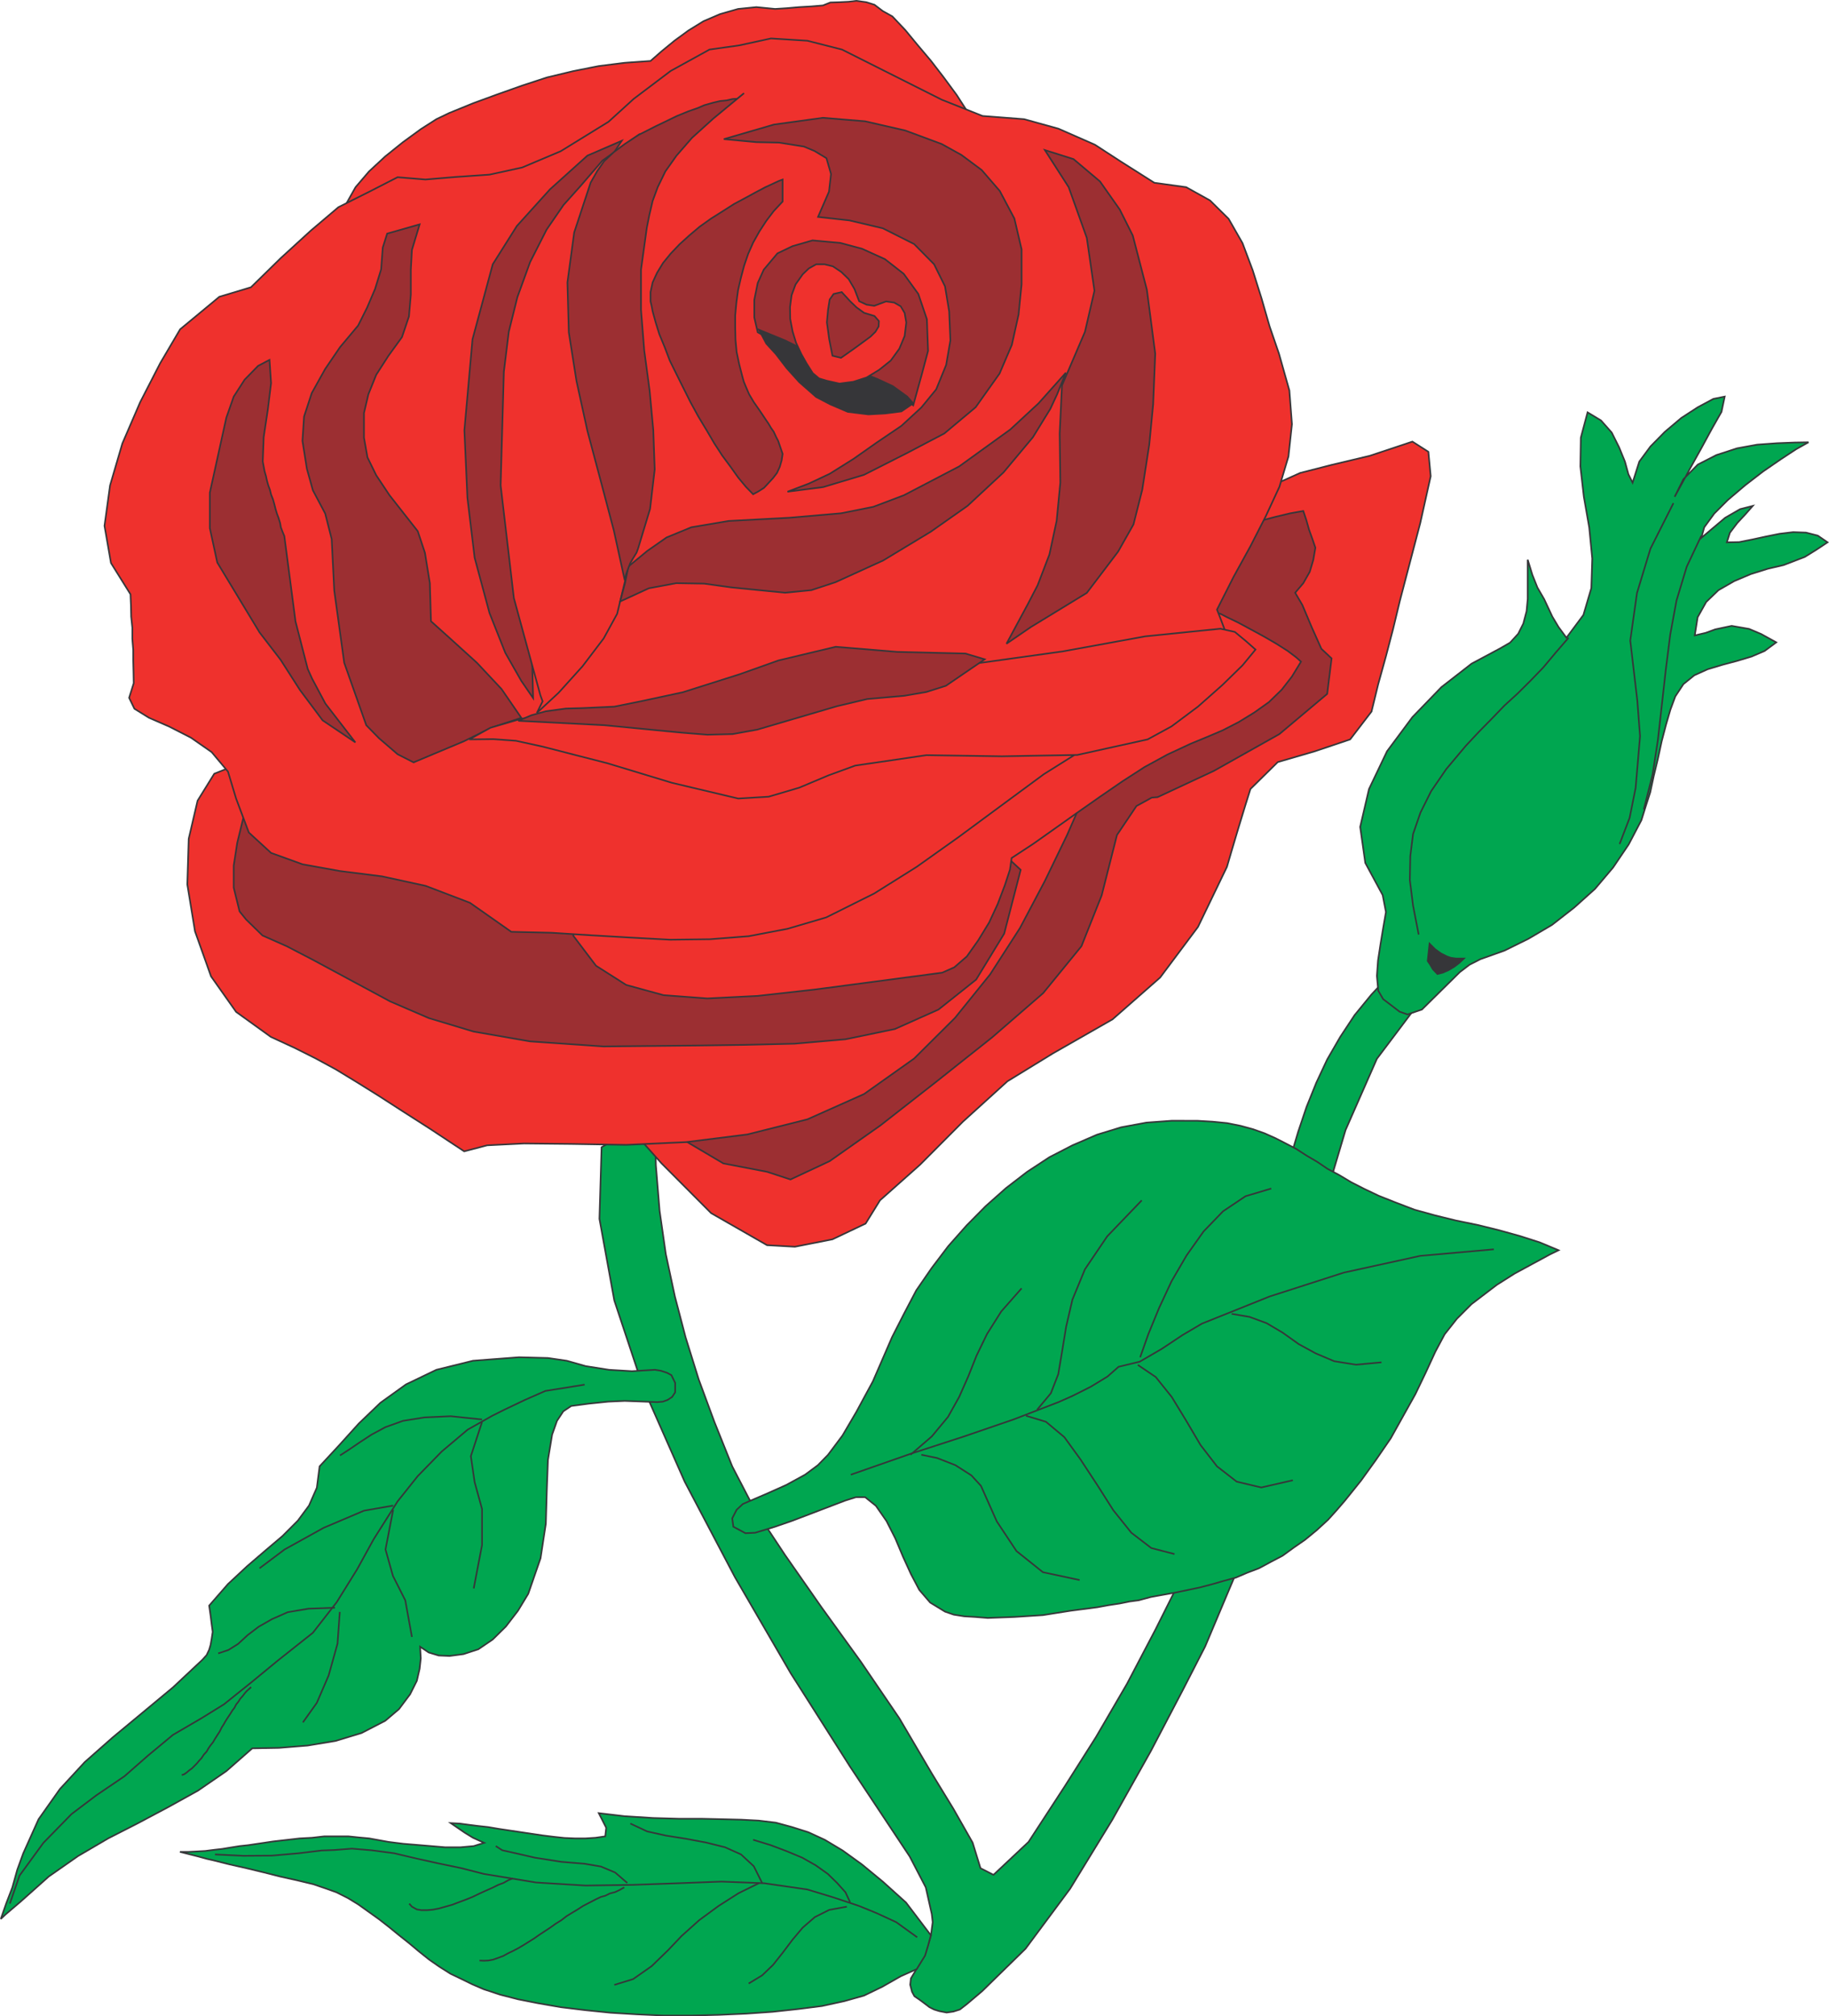 <svg xmlns="http://www.w3.org/2000/svg" width="155.518" height="171.41"><path fill="#00a650" d="m51.15 97.526-.18 6.093 1.262 6.93 2.492 7.5 3.493 7.906 4.28 8.133 4.731 8.149 5.055 7.953 5.07 7.636 1.364 2.621.511 2.274.078.687-.156 1.149-.473 1.535-.691 1.203-.531.89-.063.536.157.605.203.375.41.278.375.277.492.375.395.2.437.136.629.121.574-.082.555-.176.59-.457 1.3-1.101 3.692-3.61 3.789-5.097 3.586-5.86 3.277-5.84 2.707-5.168 1.914-3.73 2.801-6.648 2.07-7.364 1.715-7.71 1.621-7.774 1.676-7.5 2.055-6.906 2.664-6.055 3.57-4.738-2.289-2.586-1.738 1.851-1.442 1.762-1.222 1.852-1.106 1.914-.925 1.976-.829 2.051-.71 2.11-.688 2.308-1.758 6.59-1.46 5.96-1.262 5.286-1.067 4.715-.965 4.148-.93 3.551-.906 2.96-.949 2.509-2.172 4.336-2.406 4.582-2.645 4.539-2.625 4.14-3.097 4.754-2.98 2.801-1.106-.566-.668-2.172-1.637-2.88-1.836-3.003-2.761-4.695-3.254-4.778-3.36-4.652-3.113-4.46-2.664-4.024-1.817-3.496-1.519-3.79-1.324-3.585-1.121-3.594-.91-3.473-.77-3.59-.531-3.695-.317-3.883-.097-4.125-4.52 2.606"/><path fill="none" stroke="#363639" stroke-width=".136" d="m51.15 97.526-.18 6.093 1.262 6.93 2.492 7.5 3.493 7.906 4.28 8.133 4.731 8.149 5.055 7.953 5.07 7.636 1.364 2.621.511 2.274.078.687-.156 1.149-.473 1.535-.69 1.203-.532.89-.063.536.157.605.203.375.41.278.375.277.492.375.395.2.437.136.629.121.574-.082.555-.176.59-.457 1.3-1.101 3.692-3.61 3.789-5.097 3.586-5.86 3.277-5.84 2.707-5.168 1.914-3.73 2.801-6.648 2.07-7.364 1.715-7.71 1.621-7.774 1.676-7.5 2.055-6.906 2.664-6.055 3.57-4.738-2.289-2.586-1.738 1.851-1.442 1.762-1.222 1.852-1.106 1.914-.925 1.976-.829 2.051-.71 2.11-.688 2.308-1.758 6.59-1.46 5.96-1.262 5.286-1.067 4.715-.965 4.148-.93 3.551-.906 2.96-.949 2.509-2.172 4.336-2.406 4.582-2.645 4.539-2.625 4.14-3.097 4.754-2.98 2.801-1.106-.566-.668-2.172-1.637-2.88-1.836-3.003-2.761-4.695-3.254-4.778-3.36-4.652-3.113-4.46-2.664-4.024-1.816-3.496-1.52-3.79-1.324-3.585-1.121-3.594-.91-3.473-.77-3.59-.531-3.695-.317-3.883-.097-4.125zm0 0"/><path fill="#00a650" d="m62.635 128.346-.375.73.097.711 1.027.551.829-.039 1.695-.512 1.484-.515 4.496-1.715.887-.278h.79l.91.73.906 1.302.75 1.48.648 1.54.676 1.48.707 1.343.93 1.082 1.261.77.75.258.887.14.93.055 1.066.086 2.266-.086 2.425-.156 2.372-.375 2.25-.293.984-.18.93-.14.847-.172.766-.102 1.027-.277 1.067-.195 1.004-.18 1.05-.219 1.028-.215 1.043-.273 1.027-.297 1.027-.277.965-.414.988-.375 1.024-.551.984-.516.95-.691.964-.668.989-.813.964-.886.73-.81.712-.827 1.363-1.696 1.266-1.757 1.261-1.836 1.043-1.875 1.047-1.875.89-1.856.81-1.754.789-1.48 1.046-1.324 1.239-1.239 2.152-1.64 1.5-.95 1.52-.824 1.5-.812.73-.356-1.598-.668-1.656-.53-1.781-.497-1.832-.453-1.836-.375-1.773-.434-1.778-.492-1.656-.633-1.383-.55-1.207-.575-1.121-.57-1.027-.613-1.004-.535-.871-.59-.907-.532-.89-.574-.903-.472-.851-.434-.926-.414-1.008-.356-1.027-.28-1.145-.231-1.222-.121-1.324-.078H99.61l-2.133.156-2.148.398-2.055.63-2.09.905-1.953 1.008-1.894 1.242-1.797 1.383-1.735 1.54-1.617 1.636-1.558 1.758-1.403 1.851-1.32 1.914-1.047 1.993-1.008 1.976-.648 1.496-.989 2.274-.652 1.203-.746 1.379-1.184 2.015-1.226 1.637-.867.887-1.09.808-1.594.872-1.637.73-2.054.887-.532.492"/><path fill="none" stroke="#363639" stroke-width=".136" d="m62.635 128.346-.375.73.097.711 1.028.551.828-.039 1.695-.512 1.484-.515 4.496-1.715.887-.278h.79l.91.73.906 1.302.75 1.48.648 1.54.676 1.48.707 1.343.93 1.082 1.261.77.75.258.887.14.93.055 1.066.086 2.266-.086 2.425-.156 2.372-.375 2.25-.293.984-.18.93-.14.847-.172.766-.102 1.027-.277 1.067-.195 1.004-.18 1.05-.219 1.028-.215 1.043-.273 1.027-.297 1.027-.277.965-.414.988-.375 1.024-.551.984-.516.95-.691.964-.668.989-.813.964-.886.73-.81.712-.827 1.363-1.696 1.266-1.757 1.261-1.836 1.043-1.875 1.047-1.875.891-1.856.809-1.754.789-1.48 1.046-1.324 1.239-1.239 2.152-1.64 1.5-.95 1.52-.824 1.5-.812.73-.356-1.598-.668-1.656-.53-1.781-.497-1.832-.453-1.836-.375-1.773-.434-1.778-.492-1.656-.633-1.383-.55-1.207-.575-1.121-.57-1.027-.613-1.004-.535-.871-.59-.907-.532-.89-.574-.903-.472-.851-.434-.926-.414-1.008-.356-1.027-.28-1.145-.231-1.222-.121-1.324-.078H99.61l-2.133.156-2.148.398-2.055.63-2.09.905-1.953 1.008-1.894 1.242-1.797 1.383-1.735 1.54-1.617 1.636-1.558 1.758-1.403 1.851-1.32 1.914-1.047 1.993-1.008 1.976-.648 1.496-.988 2.274-.653 1.203-.746 1.379-1.183 2.015-1.227 1.637-.867.887-1.09.808-1.594.871-1.637.731-2.054.887zm0 0"/><path fill="#00a650" d="m46.592 115.444 1.601.234 1.613.457 1.977.312 1.953.118 1.953-.118.492.079.536.175.37.2.32.652v.809l-.257.394-.394.258-.399.14-.472.04-2.766-.102-1.399.063-1.656.171-1.5.2-.668.453-.535.808-.414 1.168-.355 2.149-.098 2.586-.082 2.84-.45 2.94-1.046 3.02-.871 1.438-1.028 1.34-1.12 1.105-1.223.832-1.266.414-1.184.157-.925-.04-.848-.257-.73-.493.058.989-.098.887-.238 1.027-.574 1.144-.945 1.262-1.165.988-2.015 1.043-2.207.672-2.387.395-2.426.195-2.273.04-2.207 1.937-2.406 1.656-2.489 1.379-2.601 1.383-2.547 1.3-2.567 1.504-2.484 1.735-2.348 2.093L.46 162.76l-.395.375.477-1.363.508-1.325.417-1.5.512-1.402 1.301-2.894 1.816-2.57 2.11-2.286 2.39-2.11 2.524-2.093 2.586-2.148 2.508-2.352.355-.395.215-.453.121-.414.094-.535.086-.57-.086-.63-.094-.753-.121-.848 1.601-1.836 1.633-1.52 1.582-1.358 1.422-1.204 1.301-1.304.95-1.282.667-1.52.235-1.815 1.68-1.813 1.66-1.836 1.835-1.758 2.168-1.558 2.586-1.243 3.113-.77 3.91-.296 2.465.063"/><path fill="none" stroke="#363639" stroke-width=".136" d="m46.592 115.444 1.601.234 1.613.457 1.977.312 1.953.118 1.953-.118.492.079.536.175.37.2.32.652v.809l-.257.394-.394.258-.399.14-.472.04-2.766-.102-1.399.063-1.656.171-1.5.2-.668.453-.535.808-.414 1.168-.355 2.149-.098 2.586-.082 2.84-.45 2.94-1.046 3.02-.871 1.438-1.028 1.34-1.12 1.105-1.223.832-1.266.414-1.184.157-.925-.04-.848-.257-.73-.493.058.989-.098.887-.238 1.027-.574 1.144-.945 1.262-1.164.988-2.016 1.043-2.207.672-2.387.395-2.426.195-2.273.04-2.207 1.937-2.406 1.656-2.489 1.379-2.601 1.383-2.547 1.3-2.566 1.504-2.485 1.735-2.348 2.093L.46 162.76l-.395.375.477-1.363.508-1.325.418-1.5.511-1.402 1.301-2.894 1.816-2.57 2.11-2.286 2.39-2.11 2.524-2.093 2.586-2.148 2.508-2.352.355-.395.215-.453.121-.414.094-.535.086-.57-.086-.63-.094-.753-.121-.848 1.602-1.836 1.632-1.52 1.582-1.358 1.422-1.204 1.301-1.304.95-1.282.667-1.52.235-1.815 1.68-1.813 1.66-1.836 1.835-1.758 2.168-1.558 2.586-1.243 3.114-.77 3.91-.296zm0 0"/><path fill="#00a650" d="m76.584 168.006 1.363-.61.707-1.144.281-.93.215-.808-2.113-2.781-1.973-1.778-1.773-1.46-1.64-1.184-1.52-.91-1.399-.645-1.383-.437-1.379-.375-1.464-.176-1.477-.078-1.621-.04-1.734-.039H57.72l-2.187-.062-2.45-.156-2.171-.258.633 1.246-.082.727-.825.12-.87.055H48.9l-.91-.039-.902-.097-.95-.118-3.71-.554-.926-.156-.887-.098-.77-.098-.75-.101-.77-.04 1.185.813.707.434.949.43-.887.277-1.129.101h-1.3l-2.13-.18-1.417-.117-1.27-.16-1.633-.297-.847-.078-.93-.097h-2.051l-1.047.12-1.047.055-2.25.258-2.133.317-.726.078-.75.12-.711.118-.691.078-.77.098-.71.039-.731.039h-.707l.87.219.708.18.71.195.532.12 1.402.352 1.418.32 1.461.352 1.403.356 1.417.316 1.403.336 1.027.352.945.336.989.496.867.53 1.773 1.267.832.648.848.691.89.707.848.711.848.676.848.59.965.61.91.437.965.472.964.415 1.387.457 1.516.39 1.699.336 1.934.336 2.09.254 2.152.219 2.226.136 2.313.102h2.328l2.348-.059 2.304-.101 2.254-.156 2.168-.235 2.035-.258 1.895-.414 1.676-.472 1.558-.754 1.559-.887"/><path fill="none" stroke="#363639" stroke-width=".136" d="m76.584 168.006 1.363-.61.707-1.144.281-.93.215-.808-2.113-2.781-1.973-1.778-1.773-1.46-1.64-1.184-1.52-.91-1.399-.645-1.383-.437-1.379-.375-1.464-.176-1.477-.078-1.621-.04-1.734-.039H57.72l-2.187-.062-2.45-.156-2.171-.258.633 1.246-.082.727-.825.12-.87.055H48.9l-.91-.039-.902-.097-.95-.118-3.71-.554-.926-.156-.887-.098-.77-.098-.75-.101-.77-.04 1.185.813.707.434.949.43-.887.277-1.129.101h-1.3l-2.13-.18-1.418-.117-1.27-.16-1.632-.297-.848-.078-.93-.097h-2.05l-1.047.12-1.047.055-2.25.258-2.133.317-.726.078-.75.12-.711.118-.691.078-.77.098-.71.039-.731.039h-.707l.87.219.708.18.71.195.532.12 1.402.352 1.418.32 1.461.352 1.402.356 1.418.316 1.403.336 1.027.351.945.336.989.497.867.53 1.773 1.266.832.649.848.691.89.707.848.711.848.676.848.59.964.61.91.437.965.472.965.414 1.387.457 1.516.391 1.699.336 1.933.336 2.09.254 2.153.219 2.226.136 2.313.102h2.328l2.348-.059 2.304-.101 2.254-.157 2.168-.234 2.035-.258 1.895-.414 1.676-.472 1.558-.754zm-4.242-42.641 5.074-1.773 4.554-1.48 4.204-1.442 3.828-1.476 1.168-.516 1.574-.79 1.422-.866.945-.832 1.797-.434 1.871-1.086 1.781-1.183 1.637-.965 5.758-2.309 6.316-2.031 6.492-1.422 6.258-.555"/><path fill="none" stroke="#363639" stroke-width=".136" d="m77.416 123.67 1.812-1.558 1.38-1.66.948-1.696.77-1.734.71-1.782.888-1.832 1.207-1.914 1.734-1.972m1.32 10.32 1.168-1.402.63-1.618.316-1.875.355-2.168.531-2.292 1.067-2.586 1.894-2.801 2.938-3.059m-.137 13.34.691-1.953.907-2.211 1.066-2.29 1.285-2.206 1.442-2.035 1.656-1.715 1.914-1.281 2.187-.653m-11.347 14.996 1.523 1.028 1.36 1.695 1.226 2.012 1.223 2.074 1.398 1.812 1.676 1.301 2.094.496 2.683-.613m-22.691-5.484 1.695.511 1.563 1.305 1.36 1.875 1.44 2.192 1.364 2.148 1.535 1.914 1.695 1.3 1.977.513m-21.527-8.442 1.34.277 1.558.61 1.36.87.812.888 1.344 3.02 1.675 2.523 2.246 1.796 3.122.668m12.925-22.632 1.516.257 1.46.536 1.36.804 1.364.973 1.437.785 1.582.672 1.856.297 2.168-.2m-67.754 1.896-3.34.534-1.754.77-1.695.808-1.067.532-2.094 1.183-2.207 1.86-2.035 2.086-1.715 2.152-2.035 3.219-1.398 2.543-1.738 2.8-2.032 2.606-3.015 2.39-2.25 1.852-2.29 1.836-1.913 1.184-2.43 1.418-2.07 1.718-2.051 1.797-2.39 1.621-2.11 1.594-2.39 2.445-2.032 2.786-.824 2.386"/><path fill="none" stroke="#363639" stroke-width=".136" d="m33.431 128.346-.652 3.375.633 2.25 1.047 2.07.566 3.117m5.961-18.269-.95 2.898.321 2.207.63 2.29v3.058l-.708 3.695m-11.387 1.993-.195 2.703-.754 2.699-1.004 2.328-1.183 1.66m-4.403-3-.39.356-.16.18-.16.214-.216.238-.156.254-.195.239-.14.277-.18.234-.196.317-.175.258-.2.312-.16.281-.176.274-.175.355-.18.274-.215.336-.16.277-.215.273-.18.258-.156.277-.238.258-.195.297-.204.219-.195.234-.234.239-.2.195-.218.156-.211.18-.2.14-.218.079m25.531-30.231-2.66-.277-2.234.101-1.829.293-1.484.532-1.184.636-1.027.672-.867.59-.79.512m4.52 4.261-2.484.434-3.437 1.461-3.313 1.836-2.129 1.598m6.41 3.355-2.23.078-1.774.297-1.34.59-1.144.652-.934.711-.808.746-.824.516-.872.293m-.273 17.09 2.426.117 2.406-.016 2.309-.203 1.918-.234 1.082-.04 1.5-.117 1.656.137 1.934.254 1.933.457 1.875.414 1.914.399 1.91.488 4.446.73 4.199.258 3.988-.058 3.867-.137 3.711-.14 3.63.14 3.671.531 2.207.672 2.191.73 1.5.614 1.657.765 1.777 1.282"/><path fill="none" stroke="#363639" stroke-width=".136" d="m72.006 162.088-1.5.274-1.223.613-1.027.89-.864 1.024-.832 1.105-.828 1.043-.93.89-1.144.692m.91-8.547-1.773.872-1.7 1.085-1.64 1.204-1.496 1.34-1.145 1.206-1.402 1.36-1.578 1.105-1.602.493m.852-8.29-.395.22-.379.179-.449.117-.398.195-.371.102-.375.176-.653.336-.492.257-.453.293-.496.297-.453.278-.434.336-.476.296-.47.336-.417.274-.512.336-.414.293-.473.297-.476.297-.43.253-.418.22-.453.218-.395.219-.414.156-.453.16-.414.078-.379.016-.37-.016m2.839-6.988-.39.16-.419.234-.433.16-.512.255-.55.242-.555.254-.575.277-.59.238-.57.211-.574.219-.57.16-.555.156-.535.102-.488.039h-.457l-.395-.063-.418-.234-.23-.258m37.488-.12-.395-.848-.71-.79-.79-.77-1.027-.73-1.144-.648-1.32-.55-1.364-.516-1.496-.457m.765 3.671-.707-1.421-1.085-1.004-1.36-.61-1.582-.394-1.695-.32-1.735-.274-1.601-.355-1.442-.672m-.257 5.05-1.028-.886-1.218-.512-1.38-.234-1.976-.164-2.25-.352-1.2-.277-1.581-.356-.551-.355"/><path fill="#00a650" d="m117.607 84.936-.414-.711-.117-1.262.094-1.305.218-1.437.22-1.324.237-1.364-.277-1.437-1.48-2.742-.434-3.059.75-3.219 1.535-3.214 2.156-2.899 2.465-2.55 2.563-1.993 2.43-1.3.847-.489.691-.754.434-.867.277-1.047.098-1.043v-3.34l.395 1.285.433 1.086.574.989.692 1.48.531.887.668.906 1.441-1.934.676-2.289.078-2.503-.258-2.645-.457-2.61-.296-2.581.039-2.446.574-2.152 1.144.691.91 1.028.63 1.261.492 1.204.297 1.082.355.714.57-1.796.95-1.286 1.222-1.242 1.403-1.183 1.398-.907 1.324-.71.965-.196-.273 1.3-.809 1.423-.91 1.676-.965 1.738-.77 1.418-.53.965.745-1.496 1.223-1.243 1.578-.808 1.758-.574 1.715-.313 1.68-.121 1.5-.059 1.183-.02-1.062.595-1.31.863-1.495 1.027-1.516 1.168-1.484 1.262-1.145 1.144-.851 1.164-.254.907.91-.77 1.121-.945 1.266-.73 1.082-.278-.606.691-.715.77-.628.828-.258.809 1.047-.02 1.105-.219 1.16-.253 1.168-.235 1.16-.14 1.09.039 1.004.258.832.57-.95.629-.987.613-1.797.691-1.34.313-1.461.457-1.402.594-1.34.77-1.043 1.003-.73 1.3-.243 1.544.93-.219.808-.297 1.399-.297 1.484.258 1.024.434 1.285.71-.988.731-1.102.473-1.246.375-1.262.336-1.242.375-1.129.512-.926.75-.691 1.046-.414 1.121-.371 1.27-.375 1.438-.32 1.48-.352 1.46-.297 1.38-.414 1.285-.336 1.082-1.086 2.07-1.32 1.953-1.54 1.82-1.757 1.579-1.895 1.48-2.011 1.184-2.036 1.004-2.046.73-.934.477-.824.629-3.215 3.176-1.227.414-.671-.235-1.399-1.066"/><path fill="none" stroke="#363639" stroke-width=".136" d="m117.607 84.936-.414-.711-.117-1.262.094-1.305.218-1.437.22-1.324.237-1.364-.277-1.437-1.48-2.742-.434-3.059.75-3.219 1.535-3.214 2.156-2.899 2.465-2.55 2.563-1.993 2.43-1.3.847-.489.691-.754.434-.867.277-1.047.098-1.043v-3.34l.395 1.285.433 1.086.574.989.692 1.48.531.887.668.906 1.441-1.934.676-2.289.078-2.503-.258-2.645-.457-2.61-.296-2.581.039-2.446.574-2.152 1.144.691.91 1.028.63 1.261.492 1.204.297 1.082.355.714.57-1.796.95-1.286 1.222-1.242 1.403-1.183 1.398-.907 1.324-.71.965-.196-.273 1.3-.809 1.423-.91 1.676-.965 1.738-.77 1.418-.53.965.745-1.496 1.223-1.243 1.578-.808 1.758-.574 1.715-.313 1.68-.121 1.5-.059 1.183-.02-1.062.595-1.31.863-1.495 1.027-1.516 1.168-1.484 1.262-1.145 1.144-.851 1.164-.254.907.91-.77 1.121-.945 1.266-.73 1.082-.278-.606.691-.715.77-.628.828-.258.809 1.047-.02 1.105-.219 1.16-.253 1.168-.235 1.16-.14 1.09.039 1.004.257.832.57-.95.63-.987.613-1.797.691-1.34.313-1.461.457-1.402.594-1.34.77-1.043 1.003-.73 1.3-.243 1.544.93-.219.808-.297 1.399-.297 1.484.258 1.024.434 1.285.71-.988.731-1.102.473-1.246.375-1.262.336-1.242.375-1.129.511-.926.75-.691 1.047-.414 1.121-.371 1.27-.375 1.437-.32 1.48-.352 1.462-.297 1.379-.414 1.285-.336 1.082-1.086 2.07-1.32 1.953-1.54 1.82-1.757 1.579-1.895 1.48-2.011 1.184-2.036 1.004-2.046.73-.934.477-.824.629-3.215 3.175-1.227.415-.672-.235zm0 0"/><path fill="none" stroke="#363639" stroke-width=".136" d="m133.373 54.213-1.106 1.281-1.043 1.246-1.105 1.145-1.09 1.082-1.105 1.008-1.082 1.125-1.106 1.125-1.105 1.183-1.657 1.973-1.285 1.875-.906 1.816-.633 1.832-.234 1.875-.04 2.032.274 2.172.477 2.464"/><path fill="#363639" d="m121.552 80.22.473.474.496.355.508.258.34.117.414.059h.691l-.394.375-.414.316-.496.297-.493.215-.453.117-.394-.414-.238-.41-.196-.282.156-1.476"/><path fill="none" stroke="#363639" stroke-width=".136" d="m121.552 80.22.473.474.496.355.508.258.34.117.414.059h.691l-.394.375-.414.316-.496.297-.493.215-.453.117-.394-.414-.238-.41-.196-.282zm20.738-37.448-1.952 3.867-1.145 3.765-.574 4.047.598 5.09.234 3.035-.375 4.403-.512 2.547-.851 2.226m6.945-26.203-1.238 2.629-.871 2.879-.532 2.898-.379 3-.336 3-.335 2.961-.45 2.938-.75 2.96"/><path fill="#ef312d" d="m47.736 90.6 4.379 3.668 4.125 4.62 4.227 4.243 4.753 2.723 2.368.133 3.195-.63 2.82-1.34 1.223-1.976 3.414-3.035 3.637-3.652 3.78-3.43 3.868-2.371 5.074-2.899 4.047-3.554 3.215-4.297 2.465-5.113.398-1.364.57-1.914.614-2.011.414-1.325 2.324-2.289 3.176-.925 2.98-1.004 1.817-2.368.574-2.351.652-2.348.61-2.328.574-2.387 1.734-6.609.887-3.984-.195-2.075-1.36-.867-3.613 1.203-3.219.766-2.703.691-1.812.813L93.377 53.19 78.006 65.303l-15.25 12.176L47.4 89.553l.395.277-.059.77"/><path fill="none" stroke="#363639" stroke-width=".136" d="m47.736 90.6 4.379 3.668 4.125 4.62 4.227 4.243 4.753 2.723 2.368.133 3.195-.63 2.82-1.34 1.223-1.976 3.414-3.035 3.637-3.652 3.78-3.43 3.868-2.371 5.074-2.899 4.047-3.554 3.215-4.297 2.465-5.113.398-1.364.57-1.914.614-2.011.414-1.325 2.324-2.289 3.176-.925 2.98-1.004 1.817-2.368.574-2.351.652-2.348.61-2.328.574-2.387 1.734-6.609.887-3.984-.195-2.075-1.36-.867-3.613 1.203-3.219.766-2.703.691-1.812.813L93.377 53.19 78.006 65.303l-15.25 12.176L47.4 89.553l.395.277zm0 0"/><path fill="#9c2f32" d="m47.4 89.885.77.102.91.257.887.22.828.136 2.941 2.8 3.766 3.137 4.008 2.367 3.71.711 1.993.653 3.332-1.559 4.32-3.039 4.719-3.691 4.773-3.79 4.344-3.765 3.254-3.988 1.719-4.32 1.3-5.13 1.657-2.464 1.3-.715.496-.04 4.774-2.226 5.586-3.137 4.062-3.414.375-3.02-.867-.812-.828-1.851-.789-1.875-.613-1.043.691-.813.55-.968.298-1.004.18-1.043-.258-.754-.278-.77-.234-.828-.258-.77-1.105.196-1.32.316-1.403.375-.988.22-.707.116-.852.375-.863.34-.692.172-7.636 3.336-7.68 4.422-7.219 5.207-6.176 5.426-7.164 5.703-7.675 5.465-7.004 6.097L47.4 88.53l-.039.352-.102.473v.375l.141.156"/><path fill="none" stroke="#363639" stroke-width=".136" d="m47.4 89.885.77.102.91.257.887.22.828.136 2.941 2.8 3.766 3.137 4.008 2.367 3.71.711 1.993.653 3.332-1.559 4.32-3.039 4.719-3.691 4.773-3.79 4.344-3.765 3.254-3.988 1.719-4.32 1.3-5.13 1.657-2.464 1.3-.715.496-.04 4.774-2.226 5.586-3.137 4.062-3.414.375-3.02-.867-.812-.828-1.851-.789-1.875-.613-1.043.691-.813.55-.968.298-1.004.18-1.043-.258-.754-.278-.77-.234-.828-.258-.77-1.105.196-1.32.316-1.403.375-.988.22-.707.116-.852.375-.863.34-.692.172-7.636 3.336-7.68 4.422-7.219 5.207-6.176 5.426-7.164 5.703-7.675 5.465-7.004 6.097L47.4 88.53l-.039.352-.101.473v.375zm0 0"/><path fill="#ef312d" d="m20.271 64.947-2.054.829-1.418 2.289-.754 3.238-.118 3.887.653 3.984 1.363 3.828 2.133 3.02 2.957 2.129 1.973.91 1.816.91 1.734.941 1.754 1.067 1.836 1.144 2.055 1.324 2.406 1.54 2.863 1.89 1.954-.512 3.136-.156 4.004.04 4.68.077 5.09-.234 5.207-.652 5.113-1.285 4.813-2.149 4.261-3.02 3.473-3.453 2.98-3.691 2.543-3.945 2.118-4.004 1.89-3.906 1.637-3.73 1.617-3.317h-.531l-.551.136-.496.18-.531.18-.516.18-.492.156-.512.117-.512.058H20.271"/><path fill="none" stroke="#363639" stroke-width=".136" d="m20.271 64.947-2.054.829-1.418 2.289-.754 3.238-.118 3.887.653 3.984 1.363 3.828 2.133 3.02 2.957 2.129 1.973.91 1.816.91 1.734.941 1.754 1.067 1.836 1.144 2.055 1.324 2.406 1.54 2.863 1.89 1.954-.512 3.136-.156 4.004.04 4.68.077 5.09-.234 5.207-.652 5.113-1.286 4.813-2.148 4.261-3.02 3.473-3.453 2.98-3.691 2.543-3.945 2.118-4.004 1.89-3.906 1.637-3.73 1.617-3.317h-.531l-.551.136-.496.18-.531.18-.516.18-.492.156-.512.117-.512.058zm0 0"/><path fill="#9c2f32" d="m27.338 72.389-3.614-.77-2.011-5.765-.516 1.914-.555 1.953-.472 1.937-.297 1.93v1.875l.496 2.016.555.687 1.398 1.363 2.05.907 2.25 1.168 3.438 1.851 3.114 1.676 3.296 1.422 3.809 1.144 4.793.832 6.234.43 8.016-.078 3.96-.055 4.282-.101 4.324-.375 4.204-.871 3.707-1.657 3.199-2.542 2.387-3.91 1.402-5.423-.809-.753-2.508 3.515-2.785 4.242-4.925 1.028-12.22 1.672-6.273-1.282-6.691-3.886-6.531-.375-4.754-3.157-4.125-1.52-7.828-1.042"/><path fill="none" stroke="#363639" stroke-width=".136" d="m27.338 72.389-3.614-.77-2.011-5.765-.516 1.914-.555 1.953-.472 1.937-.297 1.93v1.875l.496 2.016.555.687 1.398 1.363 2.05.907 2.25 1.168 3.438 1.851 3.114 1.676 3.296 1.422 3.809 1.144 4.793.832 6.234.43 8.016-.078 3.96-.055 4.282-.101 4.324-.375 4.204-.871 3.707-1.657 3.199-2.543 2.387-3.91 1.402-5.422-.809-.753-2.508 3.515-2.785 4.242-4.925 1.028-12.22 1.672-6.273-1.282-6.691-3.886-6.531-.375-4.754-3.157-4.125-1.52zm0 0"/><path fill="#ef312d" d="m48.744 79.549 1.933 2.547 2.567 1.633 3.176.87 3.726.278 4.281-.215 4.797-.535 5.25-.691 5.641-.75 1.027-.453 1.067-.926.965-1.363.93-1.52.73-1.574.61-1.606.433-1.32.14-.984 1.836-1.203 1.875-1.325 1.89-1.34 1.915-1.343 1.894-1.301 1.895-1.223 1.953-1.066 1.992-.926 1.301-.535 1.387-.59 1.379-.71 1.32-.81 1.246-.886 1.082-1.05.871-1.122.77-1.262-.395-.355-.734-.555-.965-.613-1.086-.63-1.164-.632-1.023-.55-.91-.438-.57-.293-3.06-.594-51.48 24.566-.492 3.395"/><path fill="none" stroke="#363639" stroke-width=".136" d="m48.744 79.549 1.933 2.547 2.567 1.633 3.176.87 3.726.278 4.281-.215 4.797-.535 5.25-.691 5.641-.75 1.027-.453 1.067-.926.965-1.363.93-1.52.73-1.574.61-1.606.433-1.32.14-.984 1.836-1.203 1.875-1.325 1.89-1.34 1.915-1.343 1.894-1.301 1.895-1.223 1.953-1.066 1.992-.926 1.301-.535 1.387-.59 1.379-.71 1.32-.81 1.246-.886 1.082-1.05.871-1.122.77-1.262-.395-.355-.734-.555-.965-.613-1.086-.63-1.164-.632-1.023-.55-.91-.438-.57-.293-3.06-.594-51.48 24.566zm0 0"/><path fill="#ef312d" d="m84.181 12.46-2.843-4.4-1.106-1.5-1.082-1.402-1.164-1.379-1.008-1.222-1.101-1.164-.813-.453-.707-.536-.691-.218-.848-.117-.656.078-.785.039-.77.023-.633.254-.988.082-1.023.059-1.067.093-.988.063L64.31.604 62.756.76l-1.52.433-1.422.61-1.285.793-1.184.867-1.082.887-.949.832-2.195.156-2.207.277-2.168.43-2.23.535-2.11.692-2.117.75-2.047.75-2.031.828-1.106.53-1.324.849-1.516 1.105-1.503 1.207-1.383 1.281-1.145 1.34-.746 1.324-.14 1.204.394.945.613.457 1.301.219.988-.082 2.508-.828 8.383-2.825 8.504-3.984 4.265-1.754 4.555-2.191 8.27-1.598 4.636.672 4.555 1.12 5.863 3.868"/><path fill="none" stroke="#363639" stroke-width=".136" d="m84.181 12.46-2.843-4.4-1.106-1.5-1.082-1.402-1.164-1.379-1.008-1.222-1.101-1.164-.813-.453-.707-.536-.691-.218-.848-.117-.656.078-.785.039-.77.023-.633.254-.988.082-1.023.059-1.067.093-.988.063L64.31.604 62.756.76l-1.52.434-1.422.609-1.285.793-1.184.867-1.082.887-.949.832-2.195.156-2.207.277-2.168.43-2.23.535-2.11.692-2.117.75-2.047.75-2.031.828-1.106.531-1.324.848-1.516 1.105-1.503 1.207-1.383 1.281-1.145 1.34-.746 1.325-.14 1.203.394.945.613.457 1.301.219.988-.082 2.508-.828 8.383-2.825 8.504-3.984 4.265-1.754 4.555-2.191 8.27-1.598 4.636.672 4.555 1.121zm0 0"/><path fill="#ef312d" d="m90.002 10.94-2.918-.809-3.535-.273-3.473-1.383-8.48-4.262-2.942-.75-3.098-.195-2.707.59-2.523.355-3.297 1.816-3.137 2.368-2.148 1.953-4.067 2.504-3.273 1.383-2.785.609-2.938.203-2.504.211-2.37-.195-2.31 1.183-2.722 1.364-2.348 1.992-2.546 2.328-2.543 2.488-2.688.809-3.332 2.761-1.695 2.88-1.703 3.316-1.516 3.511-1.047 3.57-.472 3.434.55 3.16 1.66 2.66.04.95.019.95.098.94v.95l.078.965v.91l.023.988.016.906-.39 1.242.452.93 1.243.77 1.714.746 1.856.949 1.754 1.223 1.386 1.656.692 2.289 1.082 2.887 1.89 1.734 2.669.965 3.175.574 3.59.453 3.711.809 3.77 1.441 3.511 2.465 3.434.082 3.371.215 3.379.195 3.312.18 3.395-.04 3.293-.257 3.3-.629 3.294-.969 4.082-2.035 3.613-2.265 3.531-2.508 3.551-2.621 3.727-2.746 4.148-2.602 4.715-2.527 5.504-2.274.87-.527.513-.711.136-.91v-.965l-.277-1.027-.293-.91-.336-.887-.258-.649 1.418-2.8 1.426-2.59 1.32-2.582 1.145-2.47.77-2.581.296-2.742-.219-2.864-.886-3.136-.793-2.309-.688-2.387-.75-2.386-.867-2.309-1.184-2.07-1.578-1.559-2.03-1.129-2.708-.375-2.898-1.836-2.153-1.398-3.097-1.363"/><path fill="none" stroke="#363639" stroke-width=".136" d="m90.002 10.94-2.918-.809-3.535-.273-3.473-1.383-8.48-4.262-2.942-.75-3.098-.195-2.707.59-2.523.355-3.297 1.816-3.137 2.368-2.148 1.953-4.067 2.504-3.273 1.383-2.785.609-2.938.203-2.504.211-2.37-.195-2.31 1.183-2.722 1.364-2.348 1.992-2.546 2.328-2.543 2.488-2.688.809-3.332 2.761-1.695 2.88-1.703 3.316-1.516 3.511-1.047 3.57-.472 3.434.55 3.16 1.66 2.66.04.95.019.95.098.94v.95l.078.965v.91l.023.988.016.906-.39 1.242.452.93 1.243.77 1.714.746 1.856.949 1.754 1.223 1.387 1.656.69 2.289 1.083 2.887 1.89 1.734 2.669.965 3.175.574 3.59.453 3.711.809 3.77 1.441 3.511 2.465 3.434.082 3.371.215 3.379.195 3.312.18 3.395-.04 3.293-.257 3.3-.629 3.294-.969 4.082-2.035 3.613-2.265 3.531-2.508 3.551-2.621 3.727-2.746 4.148-2.602 4.715-2.527 5.504-2.274.87-.527.513-.711.136-.91v-.965l-.277-1.027-.293-.91-.336-.887-.258-.649 1.418-2.8 1.426-2.59 1.32-2.582 1.145-2.469.77-2.582.296-2.742-.218-2.864-.887-3.136-.793-2.309-.688-2.387-.75-2.386-.867-2.309-1.183-2.07-1.579-1.559-2.03-1.129-2.708-.375-2.898-1.836-2.153-1.398zm0 0"/><path fill="#9c2f32" d="m44.326 61.022-1.68-2.446-2.094-2.234-2.304-2.09-1.602-1.441-.097-3.235-.418-2.586-.61-1.832L33.12 42.1l-1.13-1.696-.745-1.523-.297-1.676v-2.093l.375-1.594.668-1.66 1.043-1.618 1.144-1.578.594-1.758.16-1.855V22.92l.094-1.676.656-2.172-2.761.786-.375 1.187-.141 1.856-.512 1.656-.672 1.578-.77 1.539-1.538 1.836-1.262 1.852-1.144 2.054-.653 1.992-.137 2.07.375 2.372.512 1.832 1.047 1.976.55 2.168.22 4.383.847 6.133 1.875 5.309 1.082 1.105 1.582 1.363 1.36.692 4.28-1.797 2.352-1.164 2.528-.828"/><path fill="none" stroke="#363639" stroke-width=".136" d="m44.326 61.022-1.68-2.446-2.094-2.234-2.304-2.09-1.602-1.441-.097-3.235-.418-2.586-.61-1.832L33.12 42.1l-1.129-1.696-.746-1.523-.297-1.676v-2.093l.375-1.594.668-1.66 1.043-1.618 1.144-1.578.594-1.758.16-1.855V22.92l.094-1.676.656-2.172-2.761.786-.375 1.187-.141 1.856-.512 1.656-.672 1.578-.77 1.539-1.538 1.836-1.262 1.852-1.144 2.054-.653 1.992-.136 2.07.375 2.372.511 1.832 1.047 1.976.55 2.168.22 4.383.847 6.133 1.875 5.309 1.082 1.105 1.582 1.363 1.36.692 4.281-1.797L41.8 61.85zm0 0"/><path fill="#ef312d" d="m39.904 62.858 2.047-.024 1.918.14 2.27.497 5.523 1.418 5.465 1.656 5.644 1.34 2.582-.156 2.61-.77 2.488-1.047 2.266-.828 6.058-.886 6.414.097 6.414-.117 5.977-1.32 2.031-1.106 2.25-1.68 2.094-1.855 1.695-1.656 1.106-1.34-.809-.715-.95-.785-1.222-.273-6.394.648-7.024 1.281-7.101.989-6.493-.395-5.605-.438-4.676 1.012-4.441 1.672-4.871 1.52-4.618.652-4.187.195-4.04.516-2.628.77-1.793.988"/><path fill="none" stroke="#363639" stroke-width=".136" d="m39.904 62.858 2.047-.024 1.918.14 2.27.497 5.523 1.418 5.465 1.656 5.644 1.34 2.582-.156 2.61-.77 2.488-1.047 2.266-.828 6.058-.887 6.414.098 6.414-.117 5.977-1.32 2.031-1.106 2.25-1.68 2.094-1.855 1.695-1.656 1.106-1.34-.809-.715-.95-.785-1.222-.274-6.394.649-7.024 1.281-7.101.988-6.493-.394-5.605-.438-4.676 1.012-4.441 1.672-4.871 1.52-4.618.652-4.187.195-4.04.516-2.628.77zm0 0"/><path fill="#9c2f32" d="m85.58 54.725 1.816-3.371.832-1.602 1.004-2.62.613-2.86.313-3.239-.055-4.183.196-4.086 1.953-4.555.808-3.496-.652-4.496-1.54-4.305-2.026-3.156 2.44.77 2.25 1.898 1.68 2.387 1.106 2.207 1.2 4.617.71 5.426-.176 4.304-.332 3.434-.597 3.844-.746 2.941-1.305 2.309-2.664 3.511-2.68 1.637-2.078 1.266-2.07 1.418"/><path fill="none" stroke="#363639" stroke-width=".136" d="m85.58 54.725 1.816-3.371.832-1.602 1.004-2.62.613-2.86.313-3.239-.055-4.183.196-4.086 1.953-4.555.808-3.496-.652-4.496-1.54-4.305-2.026-3.156 2.44.77 2.25 1.898 1.68 2.387 1.106 2.207 1.2 4.617.71 5.426-.176 4.304-.332 3.434-.597 3.844-.746 2.941-1.305 2.309-2.664 3.511-2.68 1.637-2.078 1.266zm0 0"/><path fill="#9c2f32" d="m52.865 11.967-2.918 1.262-3.18 2.863-2.82 3.121-2.05 3.254-1.72 6.371-.69 7.734.257 5.747.613 5.09 1.262 4.695 1.344 3.39 1.363 2.391 1.004 1.46-.219-8.503-.234-8.445.297-8.29.789-5.898 1.89-7.008 1.446-3.273 1.851-3.375 1.715-2.586"/><path fill="none" stroke="#363639" stroke-width=".136" d="m52.865 11.967-2.918 1.262-3.18 2.863-2.82 3.121-2.05 3.254-1.72 6.371-.69 7.734.257 5.747.613 5.09 1.262 4.695 1.344 3.39 1.363 2.391 1.004 1.46-.219-8.503-.234-8.445.297-8.29.789-5.898 1.89-7.008 1.446-3.273 1.851-3.375zm0 0"/><path fill="#ef312d" d="m45.646 60.608 1.856-1.72 2.03-2.25 1.798-2.366 1.144-2.09 1.043-4.32-.297-4.344-1.16-4.281-1.422-4.125-1.144-4.204-.477-4.496.118-4.52.554-2.976.73-2.469.91-1.757 1.263-1.758 1.835-1.555-3.199 2.27-1.851 2.148-1.465 1.637-1.438 2.094-1.402 2.761-1.082 2.98-.73 2.942-.418 3.395-.274 9.648 1.125 9.59 2.25 8.246.195.531-.492.989"/><path fill="none" stroke="#363639" stroke-width=".136" d="m45.646 60.608 1.856-1.72 2.03-2.25 1.798-2.366 1.144-2.09 1.043-4.32-.297-4.344-1.16-4.281-1.422-4.125-1.144-4.204-.477-4.496.118-4.52.554-2.976.73-2.469.91-1.757 1.263-1.758 1.835-1.555-3.199 2.27-1.851 2.148-1.465 1.637-1.438 2.094-1.402 2.761-1.082 2.98-.73 2.942-.418 3.395-.274 9.648 1.125 9.59 2.25 8.246.195.531zm0 0"/><path fill="#9c2f32" d="m44.068 61.276 7.34.375 6.55.632 2.188.176 2.153-.055 2.09-.378 6.788-1.993 2.567-.609 3.156-.277 1.856-.317 1.675-.531 3.297-2.25-1.64-.492-5.801-.14-5.227-.434-4.875 1.164-3.273 1.164-4.856 1.539-3.511.754-2.313.468-2.68.122-1.421.039-1.72.234-1.222.336-1.12.473"/><path fill="none" stroke="#363639" stroke-width=".136" d="m44.068 61.276 7.34.375 6.55.632 2.188.176 2.153-.055 2.09-.378 6.788-1.993 2.567-.609 3.156-.277 1.856-.317 1.675-.531 3.297-2.25-1.64-.492-5.801-.14-5.227-.434-4.875 1.164-3.273 1.164-4.856 1.539-3.511.754-2.313.468-2.68.122-1.421.039-1.72.234-1.222.336zm0 0"/><path fill="#9c2f32" d="m52.728 51.135.414-1.559.297-1.422 1.598-1.32 1.64-1.144 2.11-.868 3.176-.535 5.148-.273 4.399-.379 2.746-.55 2.605-.985 4.695-2.45 4.344-3.136 2.406-2.227 2.325-2.605-.746 1.836-.575 1.238-1.48 2.41-2.504 2.996-3.059 2.844-3.117 2.191-4.047 2.446-4.062 1.851-2.055.676-2.23.219-4.594-.457-2.29-.317-2.37-.039-2.328.434-2.446 1.125"/><path fill="none" stroke="#363639" stroke-width=".136" d="m52.728 51.135.414-1.559.297-1.422 1.598-1.32 1.64-1.144 2.11-.868 3.176-.535 5.148-.273 4.399-.379 2.746-.55 2.605-.985 4.695-2.45 4.344-3.136 2.406-2.227 2.325-2.605-.746 1.836-.575 1.238-1.48 2.41-2.504 2.996-3.059 2.844-3.117 2.191-4.047 2.446-4.062 1.851-2.055.676-2.23.219-4.594-.457-2.29-.317-2.37-.039-2.328.434zm0 0"/><path fill="#9c2f32" d="M64.135 26.983v-1.48l.292-1.442.516-1.14 1.164-1.384 1.285-.613 1.696-.488 2.367.215 1.836.492 1.953.886 1.598 1.247 1.242 1.714.73 2.153.098 2.683-.516 1.934-.746 2.7-1.914-1.438-2.406-1.008-2.723-1.242-2.723-1.004-1.976-.696-1.48-.824-.294-1.265"/><path fill="none" stroke="#363639" stroke-width=".136" d="M64.135 26.983v-1.48l.292-1.442.516-1.14 1.164-1.384 1.285-.613 1.696-.488 2.367.215 1.836.492 1.953.886 1.598 1.247 1.242 1.714.73 2.153.098 2.683-.516 1.934-.746 2.7-1.914-1.438-2.406-1.008-2.723-1.242-2.722-1.004-1.977-.696-1.48-.824zm0 0"/><path fill="#363639" d="m66.756 28.94 1.207.59 1.718.57 1.696.73 1.715.79 1.5.593 1.32.61 1.226.89.512.574-1.004.688-1.383.176-1.421.078-1.754-.215-1.48-.633-1.208-.629-1.437-1.262-1.067-1.183-.926-1.207-.812-.887-.629-1.184 2.227.91"/><path fill="none" stroke="#363639" stroke-width=".136" d="m66.756 28.94 1.207.59 1.718.57 1.696.73 1.715.79 1.5.593 1.32.61 1.226.89.512.574-1.004.688-1.383.176-1.421.078-1.754-.215-1.48-.633-1.208-.629-1.437-1.262-1.067-1.183-.926-1.207-.812-.887-.629-1.184zm0 0"/><path fill="#9c2f32" d="m53.119 49.322-.926-4.226-1.121-4.242-1.125-4.223-.93-4.242-.652-4.14-.117-4.243.574-4.242 1.402-4.246.551-.965.594-.852.824-.77.926-.687 1.168-.77 1.48-.75 1.797-.866.965-.395.793-.277.55-.239.766-.218.575-.137.574-.059.512-.117.375-.02.593-.476-2.629 2.172-1.793 1.621-1.32 1.516-.95 1.343-.651 1.34-.43 1.168-.281 1.2-.22 1.105-.487 3.535v3.43l.273 3.437.457 3.41.313 3.375.12 3.336-.394 3.352-1.004 3.316-.14.395-.317.516-.219.375-.156.394-.195.531-.125.535"/><path fill="none" stroke="#363639" stroke-width=".136" d="m53.119 49.322-.926-4.226-1.121-4.242-1.125-4.223-.93-4.242-.652-4.14-.117-4.243.574-4.242 1.402-4.246.551-.965.594-.852.824-.77.926-.687 1.168-.77 1.48-.75 1.797-.866.965-.395.793-.277.55-.239.766-.218.575-.137.574-.059.512-.117.375-.02.593-.476-2.629 2.172-1.793 1.621-1.32 1.516-.95 1.343-.651 1.34-.43 1.168-.281 1.2-.22 1.105-.487 3.535v3.43l.273 3.437.457 3.41.313 3.375.12 3.336-.394 3.352-1.004 3.316-.14.395-.317.516-.219.375-.156.394-.195.531zm0 0"/><path fill="#9c2f32" d="m66.545 15.26-.36.14-1.105.512-.785.414-.91.496-.965.516-.95.606-1.003.632-.973.692-.887.75-.828.75-.75.789-.648.793-.516.847-.371.81-.18.823v.793l.098.414.082.434.254.93.312 1.003.457 1.106.434 1.144.574 1.165.59 1.183.594 1.184.668 1.222.691 1.145.672 1.144.668 1.028.715.965.648.91.652.785.614.633.469-.254.457-.293.39-.418.38-.414.335-.438.234-.511.16-.551.083-.555-.243-.707-.136-.398-.176-.336-.2-.434-.234-.336-.218-.37-.258-.376-.239-.36-.25-.37-.496-.711-.398-.668-.274-.633-.18-.434-.136-.496-.258-1.008-.215-1.023-.097-1.047-.024-1.027v-1.043l.102-1.086.14-1.047.235-1.023.277-1.047.352-1.028.418-.945.531-.95.59-.905.633-.832.754-.809V15.26"/><path fill="none" stroke="#363639" stroke-width=".136" d="m66.545 15.26-.36.14-1.105.512-.785.414-.91.496-.965.516-.95.606-1.003.632-.973.692-.887.75-.828.75-.75.789-.648.793-.516.847-.371.81-.18.823v.793l.098.414.082.434.254.93.312 1.003.457 1.106.434 1.144.574 1.165.59 1.183.594 1.184.668 1.222.691 1.145.672 1.144.668 1.028.715.965.648.91.653.785.613.633.469-.254.457-.293.39-.418.38-.414.335-.438.234-.511.16-.551.083-.555-.243-.707-.136-.398-.176-.336-.2-.434-.234-.336-.218-.37-.258-.376-.238-.36-.25-.37-.497-.711-.398-.668-.273-.633-.18-.434-.137-.496-.258-1.008-.214-1.023-.098-1.047-.024-1.027v-1.043l.102-1.086.14-1.047.235-1.023.277-1.047.352-1.028.418-.945.531-.95.59-.905.633-.832.754-.809zm0 0"/><path fill="#9c2f32" d="m69.556 18.44 2.668.297 2.84.671 2.664 1.34 1.696 1.719.93 1.875.355 2.148.101 2.45-.36 2.086-.847 2.074-1.261 1.539-1.696 1.562-2.094 1.418-1.992 1.399-2.015 1.261-1.774.833-1.812.69 3.035-.394 3.473-1.043 3.671-1.859 3.157-1.656 2.664-2.23 2.031-2.86 1.047-2.445.57-2.57.258-2.583v-2.96l-.613-2.626-1.242-2.343-1.54-1.782-1.718-1.277-1.676-.93-3.098-1.148-3.414-.785-3.59-.297-4.164.574-4.261 1.238 2.761.258 1.938.04 2.11.335.905.38 1.008.609.39 1.343-.171 1.496-.934 2.153"/><path fill="none" stroke="#363639" stroke-width=".136" d="m69.556 18.44 2.668.297 2.84.671 2.664 1.34 1.696 1.719.93 1.875.355 2.148.101 2.45-.36 2.086-.847 2.074-1.261 1.539-1.696 1.562-2.094 1.418-1.992 1.399-2.015 1.261-1.774.833-1.812.69 3.035-.394 3.473-1.043 3.671-1.859 3.157-1.656 2.664-2.23 2.031-2.86 1.047-2.445.57-2.57.258-2.583v-2.96l-.613-2.626-1.242-2.343-1.54-1.782-1.718-1.277-1.676-.93-3.098-1.148-3.414-.785-3.59-.297-4.164.574-4.261 1.238 2.761.258 1.938.04 2.11.335.905.38 1.008.608.39 1.344-.171 1.496zm0 0"/><path fill="#ef312d" d="m68.138 30.1-.453-.965-.293-.965-.203-1.066-.015-1.008.136-1.008.336-.91.61-.863.515-.493.63-.355h.71l.711.176.711.476.629.61.496.847.395 1.028.628.293.653.101 1.008-.375.691.098.55.316.337.57.14.81-.14 1.144-.453 1.086-.73 1.008-.99.789-1.066.648-1.12.36-1.184.156-1.067-.239-.668-.199-.535-.45-.515-.812-.454-.808"/><path fill="none" stroke="#363639" stroke-width=".136" d="m68.138 30.1-.453-.965-.293-.965-.203-1.066-.015-1.008.136-1.008.336-.91.61-.863.515-.493.63-.355h.71l.711.176.71.476.63.61.496.847.394 1.028.63.293.652.101 1.008-.375.69.098.552.316.336.57.14.81-.14 1.144-.453 1.086-.73 1.007-.99.79-1.066.648-1.12.36-1.184.156-1.067-.239-.668-.199-.535-.45-.515-.812zm0 0"/><path fill="#9c2f32" d="m70.783 30.24-.277-1.402-.196-1.437.098-1.067.137-.87.336-.474.691-.16.711.774.55.531.634.457.89.273.375.434-.023.453-.274.457-.418.41-1.242.91-.613.434-.652.457-.727-.18"/><path fill="none" stroke="#363639" stroke-width=".136" d="m70.783 30.24-.277-1.402-.196-1.437.098-1.067.137-.87.336-.474.691-.16.71.774.552.531.633.457.89.273.375.434-.023.453-.274.457-.418.41-1.242.91-.613.434-.652.457zm0 0"/><path fill="#9c2f32" d="m27.431 61.237-1.93-2.583-1.644-2.566-1.789-2.328-3.594-5.941-.632-2.918v-3.02l1.402-6.371.629-1.797.93-1.441 1.14-1.168.973-.512.133 1.977-.274 2.23-.355 2.367-.078 2.07.156.829.12.418.079.37.117.415.14.375.095.394.164.414.117.418.097.391.118.398.14.371.133.438.063.355.14.375.156.375.473 3.61.477 3.648 1.043 4.047.375.828 1.125 2.11 2.547 3.297-2.786-1.875"/><path fill="none" stroke="#363639" stroke-width=".136" d="m27.431 61.237-1.93-2.583-1.644-2.566-1.789-2.328-3.594-5.941-.632-2.918v-3.02l1.402-6.371.629-1.797.93-1.441 1.14-1.168.973-.512.133 1.977-.274 2.23-.355 2.367-.078 2.07.156.829.12.418.079.37.117.415.14.375.095.394.164.414.117.418.097.391.118.398.14.371.133.438.063.355.14.375.156.375.473 3.61.477 3.648 1.043 4.047.375.828 1.125 2.11 2.547 3.297zm0 0"/></svg>
